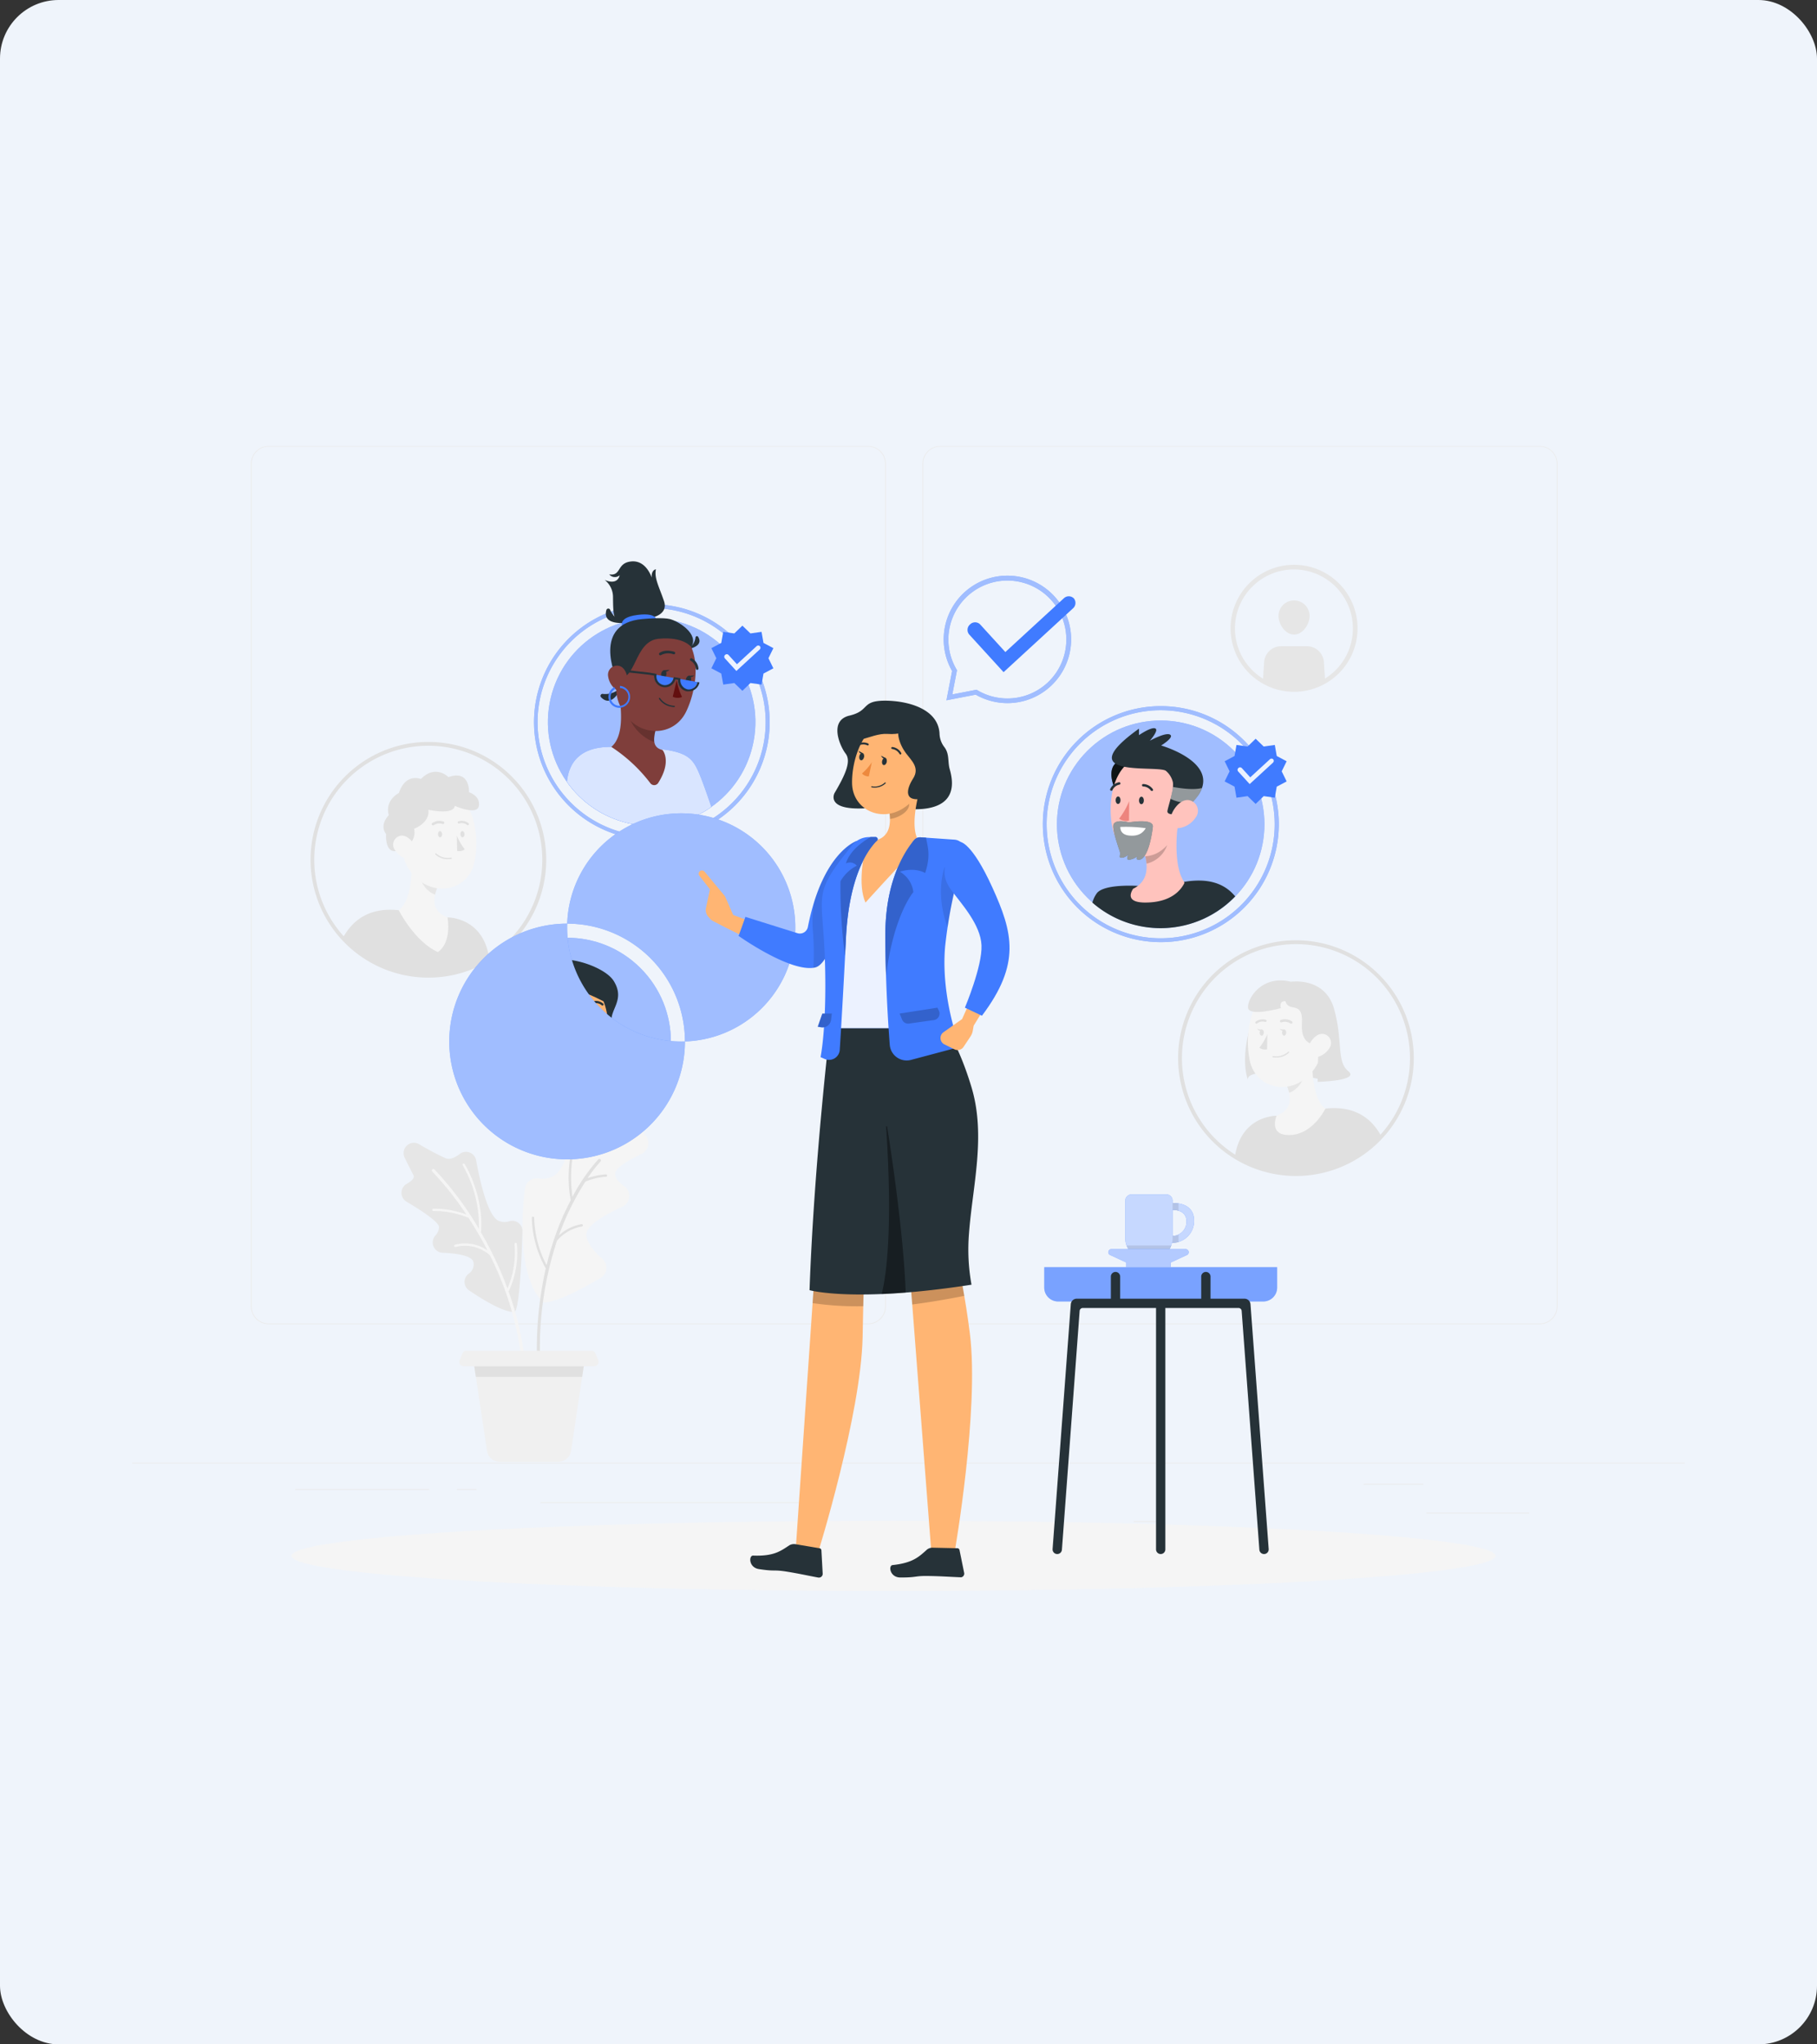 <svg xmlns="http://www.w3.org/2000/svg" width="496" height="558" viewBox="0 0 496 558">
  <rect x="0" y="0" width="496" height="558" fill="#333333" stroke="none"/>
  <g id="Group_10823" data-name="Group 10823" transform="translate(-352 -3247)">
    <rect id="Rectangle_26679" data-name="Rectangle 26679" width="496" height="558" rx="16" transform="translate(352 3247)" fill="#eff4fb"/>
    <g id="Selecting_team-rafiki" data-name="Selecting team-rafiki" transform="translate(388.098 3313.739)">
      <g id="freepik--background-complete--inject-2" transform="translate(0 55)">
        <rect id="Rectangle_26912" data-name="Rectangle 26912" width="28.073" height="0.212" transform="translate(353.267 291.146)" fill="#ebebeb"/>
        <rect id="Rectangle_26913" data-name="Rectangle 26913" width="7.366" height="0.212" transform="translate(273.38 293.451)" fill="#ebebeb"/>
        <rect id="Rectangle_26914" data-name="Rectangle 26914" width="16.266" height="0.212" transform="translate(336.154 283.28)" fill="#ebebeb"/>
        <rect id="Rectangle_26915" data-name="Rectangle 26915" width="36.608" height="0.212" transform="translate(44.466 284.704)" fill="#ebebeb"/>
        <rect id="Rectangle_26916" data-name="Rectangle 26916" width="5.365" height="0.212" transform="translate(88.626 284.704)" fill="#ebebeb"/>
        <rect id="Rectangle_26917" data-name="Rectangle 26917" width="79.404" height="0.212" transform="translate(111.435 288.281)" fill="#ebebeb"/>
        <path id="Path_50374" data-name="Path 50374" d="M206.707,294.7H43.05a4.84,4.84,0,0,1-4.84-4.84V59.8A4.84,4.84,0,0,1,43.05,55H206.707a4.84,4.84,0,0,1,4.84,4.84V289.865A4.84,4.84,0,0,1,206.707,294.7ZM43.05,55.17A4.636,4.636,0,0,0,38.422,59.8V289.865a4.636,4.636,0,0,0,4.628,4.628H206.707a4.637,4.637,0,0,0,4.628-4.628V59.8a4.636,4.636,0,0,0-4.628-4.628Z" transform="translate(-5.823 -55)" fill="#ebebeb"/>
        <path id="Path_50375" data-name="Path 50375" d="M423.014,294.7H259.34a4.848,4.848,0,0,1-4.84-4.84V59.8a4.848,4.848,0,0,1,4.84-4.8H423.014a4.84,4.84,0,0,1,4.823,4.8V289.865A4.84,4.84,0,0,1,423.014,294.7ZM259.34,55.17a4.636,4.636,0,0,0-4.628,4.628V289.865a4.636,4.636,0,0,0,4.628,4.628H423.014a4.636,4.636,0,0,0,4.628-4.628V59.8a4.636,4.636,0,0,0-4.628-4.628Z" transform="translate(-38.783 -55)" fill="#ebebeb"/>
        <rect id="Rectangle_26918" data-name="Rectangle 26918" width="423.806" height="0.212" transform="translate(0 277.508)" fill="#ebebeb"/>
        <path id="Path_50376" data-name="Path 50376" d="M130.751,319.606c.1.11-.475.907,1.848.559,3.653-.551,10.171-4.086,14.409-6.577a3.238,3.238,0,0,0,.466-5.23c-2.187-1.924-4.526-4.56-4.3-6.883.246-2.458,5.391-5.323,9.764-7.323a3.246,3.246,0,0,0,.559-5.577c-1.4-1.017-2.543-2.178-2.543-3.314-.068-1.7,3.729-3.857,7.23-5.526a3.263,3.263,0,0,0,1.051-5.086,2.026,2.026,0,0,1-.466-1.992c.364-1.06,1.178-3.746,2.06-6.679a3.238,3.238,0,0,0-5.162-3.441,94.089,94.089,0,0,1-8.476,6.527,1.848,1.848,0,0,1-2.026-.1,3.255,3.255,0,0,0-5.086,2.026c-1.085,5.933-2.916,12.909-5.662,14.6a6.348,6.348,0,0,1-4.348.848,3.255,3.255,0,0,0-3.738,2.823C125.454,296.771,124.513,312.655,130.751,319.606Z" transform="translate(-19.155 -86.513)" fill="#f5f5f5"/>
        <path id="Path_50377" data-name="Path 50377" d="M148.855,286.9a19.376,19.376,0,0,0-4.942,1.017,38.376,38.376,0,0,1,3.518-4.526.415.415,0,0,0,0-.593.424.424,0,0,0-.6,0,49.838,49.838,0,0,0-7.044,10.222,37.632,37.632,0,0,1,2.789-20.41.322.322,0,0,0-.144-.424.314.314,0,0,0-.424.144c-.051.1-4.9,10.214-2.7,21.589q-.848,1.7-1.755,3.585a79.716,79.716,0,0,0-4.831,14.172,29.166,29.166,0,0,1-3.39-12.943.305.305,0,0,0-.322-.305.331.331,0,0,0-.314.331,29.268,29.268,0,0,0,3.8,13.808,98.653,98.653,0,0,0-2.153,29.2.424.424,0,0,0,.449.4h.051a.432.432,0,0,0,.348-.449,93.271,93.271,0,0,1,4.382-36.744,11.638,11.638,0,0,1,6.781-3.857.339.339,0,0,0,.271-.364.314.314,0,0,0-.364-.263,11.96,11.96,0,0,0-6.171,3.06,71.038,71.038,0,0,1,7.23-14.689,17.31,17.31,0,0,1,5.62-1.314.331.331,0,0,0,.288-.348.314.314,0,0,0-.364-.3Z" transform="translate(-19.611 -88.091)" fill="#e0e0e0"/>
        <path id="Path_50378" data-name="Path 50378" d="M117.47,325.559c-3,.051-8.62-3.39-12.35-5.933a2.78,2.78,0,0,1-.11-4.484,3.085,3.085,0,0,0,1.331-3.263c-.475-1.7-4.509-2.322-8.408-2.492a2.814,2.814,0,0,1-2.068-4.586,3.7,3.7,0,0,0,1.11-2.45c-.195-1.475-4.975-4.586-8.883-6.9a2.814,2.814,0,0,1,.085-4.891c1.3-.729,2.221-1.585,1.772-2.416s-1.339-2.611-2.365-4.687a2.814,2.814,0,0,1,3.924-3.7,73.3,73.3,0,0,0,7.349,3.874c1.144.415,2.543-.263,3.789-1.229a2.806,2.806,0,0,1,4.441,1.763c1.119,6.111,3.272,15.359,6.221,16.554a4.145,4.145,0,0,0,2.873.059,2.78,2.78,0,0,1,3.551,2.8C119.5,311.514,118.86,325.533,117.47,325.559Z" transform="translate(-13.214 -89.194)" fill="#e6e6e6"/>
        <path id="Path_50379" data-name="Path 50379" d="M117.4,320.871a.347.347,0,0,0,.17-.144,25.03,25.03,0,0,0,2.127-12.714.322.322,0,0,0-.339-.3.331.331,0,0,0-.3.348,25.428,25.428,0,0,1-1.924,12.112A97.472,97.472,0,0,0,109.9,304.86c.848-10.171-4.391-18.563-4.441-18.647a.314.314,0,0,0-.441-.1.322.322,0,0,0-.093.441,33.057,33.057,0,0,1,4.408,17.325,89.059,89.059,0,0,0-12.163-16.249.424.424,0,0,0-.593.6,82.625,82.625,0,0,1,9.324,11.731,25.03,25.03,0,0,0-8.985-1.585.322.322,0,0,0-.314.331.314.314,0,0,0,.314.305h0a24.386,24.386,0,0,1,9.586,1.873,99.583,99.583,0,0,1,5.17,8.891,10.739,10.739,0,0,0-8.866-1.56.322.322,0,0,0-.229.39.314.314,0,0,0,.39.22,10.239,10.239,0,0,1,9.375,2.272,86.075,86.075,0,0,1,9.163,34.82.424.424,0,0,0,.424.407h0a.424.424,0,0,0,.407-.441A83.914,83.914,0,0,0,117.4,320.871Z" transform="translate(-14.701 -90.211)" fill="#f5f5f5"/>
        <path id="Path_50380" data-name="Path 50380" d="M125.875,348.84h-16.1l3.8,25.208a3.484,3.484,0,0,0,3.45,2.975h16.037a3.5,3.5,0,0,0,3.458-2.975L140.3,348.84Z" transform="translate(-16.728 -99.778)" fill="#f0f0f0"/>
        <path id="Path_50381" data-name="Path 50381" d="M139.547,353.849l.754-5.009H109.77l.754,5.009Z" transform="translate(-16.728 -99.778)" fill="#e0e0e0"/>
        <path id="Path_50382" data-name="Path 50382" d="M142.153,350.578h-35.6a1.2,1.2,0,0,1-1.119-1.644l.737-1.839a1.2,1.2,0,0,1,1.119-.754h34.125a1.187,1.187,0,0,1,1.11.754l.737,1.839a1.2,1.2,0,0,1-1.11,1.644Z" transform="translate(-16.054 -99.397)" fill="#f0f0f0"/>
        <path id="Path_50383" data-name="Path 50383" d="M96.444,206.432l-13.324-1.975c-7.832-.848-12.485,2.543-15.189,7.408a31.972,31.972,0,0,0,39.9,5.993C106.3,206.245,96.444,206.432,96.444,206.432Z" transform="translate(-10.352 -77.756)" fill="#e0e0e0"/>
        <path id="Path_50384" data-name="Path 50384" d="M89.363,187c.2,4.416-.119,12.392-3.543,14.808,0,0,4.314,8.569,10.688,11.426,3.916-2.661,2.636-9.451,2.636-9.451-4.611-1.848-3.958-5.382-2.636-8.612Z" transform="translate(-13.078 -75.115)" fill="#f5f5f5"/>
        <path id="Path_50385" data-name="Path 50385" d="M93.377,191l4.238,4.848a13.181,13.181,0,0,0-.78,2.306c-1.788-.534-4-2.907-3.916-4.848A6.535,6.535,0,0,1,93.377,191Z" transform="translate(-14.16 -75.725)" fill="#e6e6e6"/>
        <path id="Path_50386" data-name="Path 50386" d="M86.183,175.54c.568,7.222.653,10.3,4.374,13.943,5.594,5.484,14.35,3.212,15.952-4.043,1.441-6.527.263-17.215-6.874-20.012A9.892,9.892,0,0,0,86.183,175.54Z" transform="translate(-13.127 -71.725)" fill="#f5f5f5"/>
        <path id="Path_50387" data-name="Path 50387" d="M104.54,180.48a15.715,15.715,0,0,0,2.17,3.721,2.543,2.543,0,0,1-2.094.441Z" transform="translate(-15.931 -74.122)" fill="#e0e0e0"/>
        <path id="Path_50388" data-name="Path 50388" d="M100.975,187.76a5.441,5.441,0,0,0,.983-.093.17.17,0,0,0,.144-.195h0a.17.17,0,0,0-.195-.136,4.7,4.7,0,0,1-4.06-1.136.17.17,0,0,0-.246,0,.178.178,0,0,0,0,.246,4.882,4.882,0,0,0,3.374,1.314Z" transform="translate(-14.866 -74.985)" fill="#e0e0e0"/>
        <path id="Path_50389" data-name="Path 50389" d="M96.685,176.914a.339.339,0,0,0,.271,0,2.755,2.755,0,0,1,2.483-.348.348.348,0,0,0,.271-.636,3.39,3.39,0,0,0-3.119.373.348.348,0,0,0-.1.475A.314.314,0,0,0,96.685,176.914Z" transform="translate(-14.696 -73.395)" fill="#e0e0e0"/>
        <path id="Path_50390" data-name="Path 50390" d="M107.624,176.887a.288.288,0,0,0,.195-.127.3.3,0,0,0-.059-.424h0a3.051,3.051,0,0,0-2.755-.5.322.322,0,0,0-.178.4.305.305,0,0,0,.39.178,2.4,2.4,0,0,1,2.178.424.28.28,0,0,0,.229.051Z" transform="translate(-15.972 -73.394)" fill="#e0e0e0"/>
        <path id="Path_50391" data-name="Path 50391" d="M89.554,214.624a32.167,32.167,0,1,1,32.209-32.167,32.167,32.167,0,0,1-32.209,32.167Zm0-63.291a31.124,31.124,0,1,0,31.133,31.127,31.124,31.124,0,0,0-31.133-31.127Z" transform="translate(-8.752 -69.521)" fill="#e0e0e0"/>
        <path id="Path_50392" data-name="Path 50392" d="M98.47,179.848c0,.483.263.848.576.848s.559-.4.551-.848-.263-.848-.576-.848S98.461,179.381,98.47,179.848Z" transform="translate(-15.006 -73.896)" fill="#e0e0e0"/>
        <path id="Path_50393" data-name="Path 50393" d="M105.69,179.848c0,.483.263.848.576.848s.559-.4.551-.848-.271-.848-.585-.848S105.681,179.381,105.69,179.848Z" transform="translate(-16.106 -73.896)" fill="#e0e0e0"/>
        <path id="Path_50394" data-name="Path 50394" d="M86.726,180.531a4.45,4.45,0,0,0,2.543-5.086s4.4-1.585,3.891-5.187c0,0,6.781,1.585,7.23-1.06,0,0,6.145,2.755,6.569,0s-2.7-3.713-2.7-3.713.339-6.247-5.611-4.128c0,0-3.467-3.6-7.535.526,0,0-4.1-1.8-5.993,3.814,0,0-3.907,1.907-2.746,6.043,0,0-2.712,2.6-.737,5.17C81.615,176.937,81.039,184.21,86.726,180.531Z" transform="translate(-12.331 -70.986)" fill="#e0e0e0"/>
        <path id="Path_50395" data-name="Path 50395" d="M84.531,184.426a5.586,5.586,0,0,0,3.509,2.424c1.924.39,2.746-1.356,2.094-3.094-.585-1.56-2.289-3.645-4.153-3.255a2.492,2.492,0,0,0-1.449,3.924Z" transform="translate(-12.806 -74.118)" fill="#f5f5f5"/>
        <path id="Path_50396" data-name="Path 50396" d="M379.69,254.833s-20.987-4.145-20.529,0c0,0-1.805-4.238.093-12.451S361.8,232.5,361.8,232.5l11.629-1.119,8.917,5.247.526,8.688-.788,5.348Z" transform="translate(-54.614 -81.878)" fill="#e0e0e0"/>
        <path id="Path_50397" data-name="Path 50397" d="M366.487,270.3l13.333-1.966c7.823-.848,12.477,2.5,15.181,7.408a32.006,32.006,0,0,1-39.931,5.993C356.638,270.125,366.487,270.3,366.487,270.3Z" transform="translate(-54.109 -87.49)" fill="#e0e0e0"/>
        <path id="Path_50398" data-name="Path 50398" d="M378.239,250.89c-.2,4.416.119,12.384,3.551,14.808,0,0-3.738,7.8-10.7,7.188-4.713-.415-2.636-5.221-2.636-5.221,4.611-1.839,3.958-5.374,2.636-8.6Z" transform="translate(-56.079 -84.851)" fill="#f5f5f5"/>
        <path id="Path_50399" data-name="Path 50399" d="M375.888,254.83l-4.238,4.848a13.693,13.693,0,0,1,.788,2.306c1.78-.534,3.992-2.916,3.907-4.848a6.458,6.458,0,0,0-.458-2.305Z" transform="translate(-56.635 -85.452)" fill="#e6e6e6"/>
        <path id="Path_50400" data-name="Path 50400" d="M380.169,239.42c-.568,7.222-.653,10.3-4.374,13.943-5.594,5.484-14.35,3.212-15.952-4.043-1.432-6.527-.263-17.215,6.874-20.012a9.892,9.892,0,0,1,13.452,10.112Z" transform="translate(-54.755 -81.459)" fill="#f5f5f5"/>
        <path id="Path_50401" data-name="Path 50401" d="M365.18,244.36a15.713,15.713,0,0,1-2.17,3.721,2.543,2.543,0,0,0,2.094.441Z" transform="translate(-55.319 -83.856)" fill="#e0e0e0"/>
        <path id="Path_50402" data-name="Path 50402" d="M368.317,251.631a4.765,4.765,0,0,1-.983-.085.17.17,0,0,1-.144-.195h0a.17.17,0,0,1,.195-.136,4.73,4.73,0,0,0,4.069-1.136.171.171,0,0,1,.254.229,4.806,4.806,0,0,1-3.39,1.322Z" transform="translate(-55.955 -84.719)" fill="#e0e0e0"/>
        <path id="Path_50403" data-name="Path 50403" d="M372.807,240.784a.339.339,0,0,1-.271,0,2.746,2.746,0,0,0-2.475-.348.347.347,0,0,1-.432-.254.339.339,0,0,1,.161-.381,3.39,3.39,0,0,1,3.111.373.339.339,0,0,1,.1.475.314.314,0,0,1-.195.136Z" transform="translate(-56.325 -83.128)" fill="#e0e0e0"/>
        <path id="Path_50404" data-name="Path 50404" d="M361.954,240.789a.254.254,0,0,1-.195-.119.3.3,0,0,1,.059-.424h0a3.06,3.06,0,0,1,2.755-.5.307.307,0,0,1-.212.576,2.4,2.4,0,0,0-2.178.415A.254.254,0,0,1,361.954,240.789Z" transform="translate(-55.118 -83.133)" fill="#e0e0e0"/>
        <path id="Path_50405" data-name="Path 50405" d="M336.83,246.337A32.167,32.167,0,1,1,369,278.5,32.167,32.167,0,0,1,336.83,246.337Zm1.043,0A31.124,31.124,0,1,0,369,215.213,31.124,31.124,0,0,0,337.873,246.337Z" transform="translate(-51.329 -79.256)" fill="#e0e0e0"/>
        <path id="Path_50406" data-name="Path 50406" d="M371.437,243.728c0,.483-.263.848-.576.848s-.559-.39-.551-.848.263-.848.576-.848S371.446,243.253,371.437,243.728Z" transform="translate(-56.431 -83.631)" fill="#e0e0e0"/>
        <path id="Path_50407" data-name="Path 50407" d="M364.219,243.728c0,.483-.263.848-.576.848s-.551-.39-.542-.848.263-.848.576-.848S364.236,243.253,364.219,243.728Z" transform="translate(-55.332 -83.631)" fill="#e0e0e0"/>
        <path id="Path_50408" data-name="Path 50408" d="M370.791,242.825a1.492,1.492,0,0,1-1.161-.195s.076.661,1.153.534Z" transform="translate(-56.328 -83.593)" fill="#e0e0e0"/>
        <path id="Path_50409" data-name="Path 50409" d="M363.571,242.825a1.492,1.492,0,0,1-1.161-.195s.076.661,1.153.534Z" transform="translate(-55.227 -83.593)" fill="#e0e0e0"/>
        <path id="Path_50410" data-name="Path 50410" d="M378.547,244.609s-4.925.848-4.5-5.713-3.6-2.873-4.5-6.154c0,0-1.78-.212-1.237,1.907,0,0-8.722,2.433-8.959-.11s3.84-9.052,11.68-7.094c0,0,9.324-1.432,11.807,7.417s.585,14.359,3.874,17-8.374,2.916-8.374,2.916Z" transform="translate(-54.759 -81.224)" fill="#e0e0e0"/>
        <path id="Path_50411" data-name="Path 50411" d="M384.444,248.283a5.56,5.56,0,0,1-3.509,2.407c-1.924.381-2.738-1.356-2.094-3.094.585-1.56,2.289-3.645,4.153-3.255A2.5,2.5,0,0,1,384.444,248.283Z" transform="translate(-57.698 -83.846)" fill="#f5f5f5"/>
        <path id="Path_50412" data-name="Path 50412" d="M371.054,127.917a17.334,17.334,0,1,1,17.334-17.334A17.334,17.334,0,0,1,371.054,127.917Zm0-33.4a16.1,16.1,0,1,0,16.062,16.1,16.1,16.1,0,0,0-16.062-16.1Z" transform="translate(-53.903 -60.829)" fill="#e6e6e6"/>
        <path id="Path_50413" data-name="Path 50413" d="M372.642,131.277a16.647,16.647,0,0,0,8.476-2.331c-.119-1.873-.263-4.077-.331-5.162a4.645,4.645,0,0,0-4.636-4.314h-7.044a4.636,4.636,0,0,0-4.628,4.314c-.076,1.085-.22,3.289-.339,5.162A16.673,16.673,0,0,0,372.642,131.277Z" transform="translate(-55.491 -64.825)" fill="#e6e6e6"/>
        <path id="Path_50414" data-name="Path 50414" d="M377.646,108.958c0,2.348-1.9,5.086-4.238,5.086s-4.238-2.738-4.238-5.086a4.238,4.238,0,0,1,8.476,0Z" transform="translate(-56.257 -62.577)" fill="#e6e6e6"/>
      </g>
      <g id="freepik--Shadow--inject-2" transform="translate(43.474 348.333)">
        <ellipse id="freepik--path--inject-2" cx="164.343" cy="9.595" rx="164.343" ry="9.595" fill="#f5f5f5"/>
      </g>
      <g id="freepik--Table--inject-2" transform="translate(248.96 259.274)">
        <path id="Path_50415" data-name="Path 50415" d="M293.72,319.428h63.571V325a3.789,3.789,0,0,1-3.789,3.789H297.509A3.789,3.789,0,0,1,293.72,325v-5.569Z" transform="translate(-293.72 -299.569)" fill="#407bff"/>
        <path id="Path_50416" data-name="Path 50416" d="M293.72,319.428h63.571V325a3.789,3.789,0,0,1-3.789,3.789H297.509A3.789,3.789,0,0,1,293.72,325v-5.569Z" transform="translate(-293.72 -299.569)" fill="#fff" opacity="0.3"/>
        <path id="Path_50417" data-name="Path 50417" d="M348.826,329.58H303a1.627,1.627,0,0,0-1.627,1.509l-4.967,66.817a1.271,1.271,0,0,0,1.178,1.365h0a1.28,1.28,0,0,0,1.365-1.178l4.84-65.173a.848.848,0,0,1,.848-.8h42.533a.848.848,0,0,1,.848.8l4.831,65.173a1.28,1.28,0,0,0,1.365,1.178h0a1.271,1.271,0,0,0,1.178-1.365l-4.967-66.817A1.627,1.627,0,0,0,348.826,329.58Z" transform="translate(-294.129 -301.117)" fill="#263238"/>
        <path id="Path_50418" data-name="Path 50418" d="M330.991,399.533h0a1.271,1.271,0,0,1-1.271-1.271V331.3h2.543v66.961A1.271,1.271,0,0,1,330.991,399.533Z" transform="translate(-299.206 -301.379)" fill="#263238"/>
        <path id="Path_50419" data-name="Path 50419" d="M316.441,329.724h0a1.271,1.271,0,0,0,1.271-1.271v-6.221a1.271,1.271,0,0,0-1.271-1.271h0a1.271,1.271,0,0,0-1.271,1.271v6.221A1.271,1.271,0,0,0,316.441,329.724Z" transform="translate(-296.989 -299.804)" fill="#263238"/>
        <path id="Path_50420" data-name="Path 50420" d="M345.541,329.724h0a1.271,1.271,0,0,0,1.271-1.271v-6.221a1.271,1.271,0,0,0-1.271-1.271h0a1.271,1.271,0,0,0-1.271,1.271v6.221a1.271,1.271,0,0,0,1.271,1.271Z" transform="translate(-301.423 -299.804)" fill="#263238"/>
        <path id="Path_50421" data-name="Path 50421" d="M332.909,298.356h-.178V297.7a1.7,1.7,0,0,0-1.653-1.7h-9.553a1.7,1.7,0,0,0-1.7,1.7V307.96a5.832,5.832,0,0,0,5.832,5.832h1.2a5.823,5.823,0,0,0,5.7-4.594h.314a5.92,5.92,0,0,0,5.721-6.128C338.6,300.068,336.452,298.356,332.909,298.356Zm-.127,8.976h-.051v-7.095h.051c2.314,0,3.738,1.136,3.738,3.085a3.865,3.865,0,0,1-3.738,4.009Z" transform="translate(-297.699 -296)" fill="#407bff"/>
        <path id="Path_50422" data-name="Path 50422" d="M332.909,298.356h-.178V297.7a1.7,1.7,0,0,0-1.653-1.7h-9.553a1.7,1.7,0,0,0-1.7,1.7V307.96a5.832,5.832,0,0,0,5.832,5.832h1.2a5.823,5.823,0,0,0,5.7-4.594h.314a5.92,5.92,0,0,0,5.721-6.128C338.6,300.068,336.452,298.356,332.909,298.356Zm-.127,8.976h-.051v-7.095h.051c2.314,0,3.738,1.136,3.738,3.085a3.865,3.865,0,0,1-3.738,4.009Z" transform="translate(-297.699 -296)" fill="#fff" opacity="0.7"/>
        <path id="Path_50423" data-name="Path 50423" d="M335.076,309.314h-.051v.644a5.931,5.931,0,0,1-.136,1.238h.314a5.637,5.637,0,0,0,1.441-.195v-2a3.475,3.475,0,0,1-1.568.314Z" transform="translate(-299.994 -297.981)" opacity="0.1"/>
        <path id="Path_50424" data-name="Path 50424" d="M320.29,312.45a5.815,5.815,0,0,0,5.476,3.857h1.2a5.84,5.84,0,0,0,5.484-3.857Z" transform="translate(-297.769 -298.507)" opacity="0.1"/>
        <path id="Path_50425" data-name="Path 50425" d="M335.228,298.78h-.178v1.882h.051a5.239,5.239,0,0,1,1.568.212v-1.992A9.656,9.656,0,0,0,335.228,298.78Z" transform="translate(-300.018 -296.424)" opacity="0.1"/>
        <path id="Path_50426" data-name="Path 50426" d="M335.54,313.62H315.1a.848.848,0,0,0-.348,1.568l4.492,2.077v1.28H331.4v-1.28l4.492-2.077a.848.848,0,0,0-.347-1.568Z" transform="translate(-296.863 -298.685)" fill="#407bff"/>
        <path id="Path_50427" data-name="Path 50427" d="M335.54,313.62H315.1a.848.848,0,0,0-.348,1.568l4.492,2.077v1.28H331.4v-1.28l4.492-2.077a.848.848,0,0,0-.347-1.568Z" transform="translate(-296.863 -298.685)" fill="#fff" opacity="0.6"/>
      </g>
      <g id="freepik--speech-bubble--inject-2" transform="translate(221.508 90.384)">
        <path id="Path_50428" data-name="Path 50428" d="M278.732,131.535a17.427,17.427,0,0,1-8.663-2.314l-7.984,1.543,1.543-7.993a17.393,17.393,0,1,1,27.395,3.67h0a17.368,17.368,0,0,1-12.29,5.094Zm-8.425-3.653.2.127a16.1,16.1,0,0,0,19.614-2.467h0a16.1,16.1,0,1,0-25.284-3.2l.127.2-1.28,6.628Z" transform="translate(-261.332 -96.745)" fill="#407bff"/>
        <g id="Group_10595" data-name="Group 10595" opacity="0.5">
          <path id="Path_50429" data-name="Path 50429" d="M278.732,131.535a17.427,17.427,0,0,1-8.663-2.314l-7.984,1.543,1.543-7.993a17.393,17.393,0,1,1,27.395,3.67h0a17.368,17.368,0,0,1-12.29,5.094Zm-8.425-3.653.2.127a16.1,16.1,0,0,0,19.614-2.467h0a16.1,16.1,0,1,0-25.284-3.2l.127.2-1.28,6.628Z" transform="translate(-261.332 -96.745)" fill="#fff"/>
        </g>
        <path id="Path_50430" data-name="Path 50430" d="M278.851,124.1l-9.392-10.29a1.958,1.958,0,0,1,.246-2.746h0a1.933,1.933,0,0,1,2.746,0l6.883,7.544,15.944-14.655a1.95,1.95,0,0,1,2.746,0h0a1.958,1.958,0,0,1-.246,2.746Z" transform="translate(-262.502 -97.757)" fill="#407bff"/>
      </g>
      <g id="freepik--character-4--inject-2" transform="translate(240.694 118.192)">
        <circle id="Ellipse_4161" data-name="Ellipse 4161" cx="28.319" cy="28.319" r="28.319" transform="translate(0 40.049) rotate(-45)" fill="#407bff"/>
        <circle id="Ellipse_4162" data-name="Ellipse 4162" cx="28.319" cy="28.319" r="28.319" transform="translate(0 40.049) rotate(-45)" fill="#fff" opacity="0.5"/>
        <path id="Path_50431" data-name="Path 50431" d="M293.26,171.012a32.209,32.209,0,1,1,32.167,32.167A32.209,32.209,0,0,1,293.26,171.012Zm1.043,0a31.124,31.124,0,1,0,31.127-31.133A31.124,31.124,0,0,0,294.3,171.012Z" transform="translate(-285.383 -130.956)" fill="#407bff"/>
        <g id="Group_10596" data-name="Group 10596" transform="translate(7.877 7.804)" opacity="0.5">
          <path id="Path_50432" data-name="Path 50432" d="M293.26,171.012a32.209,32.209,0,1,1,32.167,32.167A32.209,32.209,0,0,1,293.26,171.012Zm1.043,0a31.124,31.124,0,1,0,31.127-31.133A31.124,31.124,0,0,0,294.3,171.012Z" transform="translate(-293.26 -138.76)" fill="#fff"/>
        </g>
        <path id="Path_50433" data-name="Path 50433" d="M310.483,198.321c2.356-2.772,12.579-1.848,12.579-1.848l9.993-.958c8.2-1.7,12.494.568,15.113,3.687l.042.051a28.293,28.293,0,0,1-38.99,1.7A7.789,7.789,0,0,1,310.483,198.321Z" transform="translate(-287.815 -139.517)" fill="#263238"/>
        <path id="Path_50434" data-name="Path 50434" d="M318.823,155.83s-5.933.542-2.322,8.663l4.085-2.356.661-4.925Z" transform="translate(-288.747 -133.557)" fill="#263238"/>
        <path id="Path_50435" data-name="Path 50435" d="M318.823,155.83s-5.933.542-2.322,8.663l4.085-2.356.661-4.925Z" transform="translate(-288.747 -133.557)" opacity="0.6"/>
        <path id="Path_50436" data-name="Path 50436" d="M336.231,192.657c-.966,1.949-3.636,5.348-10.705,5.348-4.28,0-4.586-1.763-3.314-3.755,4.153-2.017,4.179-6.1,3.068-9.637l9.247-8.883c-.61,4.552-1.034,12.417,1.458,16.393A2.542,2.542,0,0,1,336.231,192.657Z" transform="translate(-289.695 -136.59)" fill="#ffc3bd"/>
        <path id="Path_50437" data-name="Path 50437" d="M331.442,180,326,185.255a17.321,17.321,0,0,1,.576,2.789,7.888,7.888,0,0,0,5.552-4.874C332.552,181.7,332.01,180.161,331.442,180Z" transform="translate(-290.372 -137.241)" opacity="0.2"/>
        <path id="Path_50438" data-name="Path 50438" d="M335.018,165.057c-.483,6.925-1.348,11.019-4.882,14.511-5.306,5.3-12.909,2.026-14.486-4.882-1.424-6.272-.373-16.511,6.425-19.2a9.459,9.459,0,0,1,12.3,5.264A9.323,9.323,0,0,1,335.018,165.057Z" transform="translate(-288.711 -133.402)" fill="#ffc3bd"/>
        <path id="Path_50439" data-name="Path 50439" d="M325.561,168.956c0,.568-.305,1.017-.678,1.017s-.661-.466-.653-1.034.305-1.009.678-1.009S325.569,168.4,325.561,168.956Z" transform="translate(-290.103 -135.401)" fill="#263238"/>
        <path id="Path_50440" data-name="Path 50440" d="M318.041,168.884c0,.559-.305,1.009-.678,1.009s-.661-.466-.653-1.026.305-1.017.678-1.017S318.049,168.316,318.041,168.884Z" transform="translate(-288.957 -135.389)" fill="#263238"/>
        <path id="Path_50441" data-name="Path 50441" d="M320.576,169.35a20.52,20.52,0,0,1-2.746,4.789,3.306,3.306,0,0,0,2.7.534Z" transform="translate(-289.127 -135.618)" fill="#ed847e"/>
        <path id="Path_50442" data-name="Path 50442" d="M327.921,165.715a.552.552,0,0,0,.17,0,.356.356,0,0,0,.068-.466,3.323,3.323,0,0,0-2.687-1.4.339.339,0,0,0,.042.67h0a2.653,2.653,0,0,1,2.111,1.119A.33.33,0,0,0,327.921,165.715Z" transform="translate(-290.251 -134.78)" fill="#263238"/>
        <path id="Path_50443" data-name="Path 50443" d="M315.319,165.584a.3.3,0,0,0,.254-.178,2.636,2.636,0,0,1,1.865-1.475.333.333,0,1,0-.076-.661,3.306,3.306,0,0,0-2.4,1.848.314.314,0,0,0,.136.432h0A.305.305,0,0,0,315.319,165.584Z" transform="translate(-288.684 -134.691)" fill="#263238"/>
        <path id="Path_50444" data-name="Path 50444" d="M333.63,169.306s-3.162.492-2.967-.848,1.839-5.891,1.483-7.857a5.742,5.742,0,0,0-1.975-3.153c-3.034-1.526-26.276,2.153-7.272-11.46v1.771s3.8-2.619,4.611-1.7c.6.678-1.644,3.229-1.644,3.229s4.975-2.738,5.721-1.458c.483.848-2.645,2.763-2.645,2.763S351.32,156.922,333.63,169.306Z" transform="translate(-288.772 -132.039)" fill="#263238"/>
        <path id="Path_50445" data-name="Path 50445" d="M320.228,176.144s6.781-1.221,6.518,1.2-1.39,9-3.84,9c-1.026,0-.415-.949-.415-.949a4.238,4.238,0,0,1-2.263.949c-1,0-.1-1.441-.1-1.441s-1.221,1.136-2.238.848c-.424-.11.11-.8-.2-1.755-.746-2.272-2.026-6.069-1.7-7.239C316.533,175.127,320.228,176.144,320.228,176.144Z" transform="translate(-288.839 -136.605)" fill="#263238"/>
        <path id="Path_50446" data-name="Path 50446" d="M320.228,176.144s6.781-1.221,6.518,1.2-1.39,9-3.84,9c-1.026,0-.415-.949-.415-.949a4.238,4.238,0,0,1-2.263.949c-1,0-.1-1.441-.1-1.441s-1.221,1.136-2.238.848c-.424-.11.11-.8-.2-1.755-.746-2.272-2.026-6.069-1.7-7.239C316.533,175.127,320.228,176.144,320.228,176.144Z" transform="translate(-288.839 -136.605)" fill="#fff" opacity="0.5"/>
        <path id="Path_50447" data-name="Path 50447" d="M318.229,177.655a40.517,40.517,0,0,1,6.933.339c-.763,1.3-2.017,2.289-4.6,2S318.229,177.655,318.229,177.655Z" transform="translate(-289.187 -136.879)" fill="#fff"/>
        <path id="Path_50448" data-name="Path 50448" d="M342.965,165.077a11.121,11.121,0,0,1-2.661,3.967,10.756,10.756,0,0,1-5.933-1.017,21.938,21.938,0,0,0,.644-3.246C339.456,165.594,341.8,165.382,342.965,165.077Z" transform="translate(-291.648 -134.921)" fill="#fff" opacity="0.5"/>
        <path id="Path_50449" data-name="Path 50449" d="M341.284,173.714a6.645,6.645,0,0,1-4.136,2.873c-2.263.466-3.246-1.594-2.483-3.653.678-1.839,2.678-4.323,4.882-3.874A2.953,2.953,0,0,1,341.284,173.714Z" transform="translate(-291.654 -135.565)" fill="#ffc3bd"/>
        <path id="Path_50450" data-name="Path 50450" d="M360.279,149.26l2.2,2.128,3.026-.432.534,3.018,2.7,1.432-1.348,2.746,1.348,2.755-2.7,1.432-.534,3.018-3.026-.432-2.2,2.128-2.2-2.128-3.034.432-.526-3.018-2.7-1.432,1.348-2.755-1.348-2.746,2.7-1.432.526-3.018,3.034.432Z" transform="translate(-294.307 -132.556)" fill="#407bff"/>
        <g id="Group_10597" data-name="Group 10597" transform="translate(61.034 22.132)" opacity="0.9">
          <path id="Path_50451" data-name="Path 50451" d="M359.276,162.611l-3.153-3.458a.661.661,0,0,1,.085-.924h0a.644.644,0,0,1,.915,0l2.314,2.543,5.348-4.916a.653.653,0,0,1,.924,0h0a.661.661,0,0,1-.085.924Z" transform="translate(-355.973 -155.664)" fill="#fff"/>
        </g>
      </g>
      <g id="freepik--character-3--inject-2" transform="translate(107.722 86.485)">
        <circle id="Ellipse_4163" data-name="Ellipse 4163" cx="28.319" cy="28.319" r="28.319" transform="translate(0 64.914) rotate(-76.72)" fill="#407bff"/>
        <circle id="Ellipse_4164" data-name="Ellipse 4164" cx="28.319" cy="28.319" r="28.319" transform="translate(0 64.914) rotate(-76.72)" fill="#fff" opacity="0.5"/>
        <path id="Path_50452" data-name="Path 50452" d="M161.514,170.284a32.167,32.167,0,1,1,32.209-32.167A32.167,32.167,0,0,1,161.514,170.284Zm0-63.291a31.133,31.133,0,1,0,31.116,31.124A31.133,31.133,0,0,0,161.514,106.993Z" transform="translate(-127.44 -94.249)" fill="#407bff"/>
        <g id="Group_10598" data-name="Group 10598" transform="translate(1.95 11.701)" opacity="0.5">
          <path id="Path_50453" data-name="Path 50453" d="M161.514,170.284a32.167,32.167,0,1,1,32.209-32.167A32.167,32.167,0,0,1,161.514,170.284Zm0-63.291a31.133,31.133,0,1,0,31.116,31.124A31.133,31.133,0,0,0,161.514,106.993Z" transform="translate(-129.39 -105.95)" fill="#fff"/>
        </g>
        <path id="Path_50454" data-name="Path 50454" d="M163.13,173.436a28.175,28.175,0,0,0,16.291-5.162c-1.221-3.6-2.746-7.942-3.7-9.993-2.187-4.73-4.7-6.238-23.606-6.391-8.832-.076-11.638,4.569-12.121,9.544a28.268,28.268,0,0,0,23.14,12Z" transform="translate(-129.055 -101.25)" fill="#407bff"/>
        <path id="Path_50455" data-name="Path 50455" d="M163.13,173.436a28.175,28.175,0,0,0,16.291-5.162c-1.221-3.6-2.746-7.942-3.7-9.993-2.187-4.73-4.7-6.238-23.606-6.391-8.832-.076-11.638,4.569-12.121,9.544a28.268,28.268,0,0,0,23.14,12Z" transform="translate(-129.055 -101.25)" fill="#fff" opacity="0.8"/>
        <path id="Path_50456" data-name="Path 50456" d="M178.58,119.839s4.848-.653,3.1-3.441a.381.381,0,0,0-.7.161A4.128,4.128,0,0,1,178.58,119.839Z" transform="translate(-134.936 -95.814)" fill="#263238"/>
        <path id="Path_50457" data-name="Path 50457" d="M158.191,111.206s-6.781.949-5.509-3.484a.542.542,0,0,1,1.017-.042,5.815,5.815,0,0,0,4.492,3.526Z" transform="translate(-130.965 -94.462)" fill="#263238"/>
        <path id="Path_50458" data-name="Path 50458" d="M156.7,132.25s-2.543,6.4-5.738,3.094a.542.542,0,0,1,.458-.915A5.806,5.806,0,0,0,156.7,132.25Z" transform="translate(-130.704 -98.257)" fill="#263238"/>
        <path id="Path_50459" data-name="Path 50459" d="M164.354,107.652s5.331-.678,3.992-4.645-2.7-6.238-2.212-8.7c0,0-1.288.127-1.153,2.272,0,0-1.441-4.789-5.535-4.416S156.8,96.2,153.394,95.7a1.982,1.982,0,0,0,2.84.246s-.381,2.839-4.094,1.263a5.933,5.933,0,0,1,2.28,4.475c.059,4.916,0,7.951,3.39,6.781Z" transform="translate(-130.907 -92.146)" fill="#263238"/>
        <path id="Path_50460" data-name="Path 50460" d="M157.95,112.849s-1.856-2.738,4-3.484,5.17,1.805,5.17,1.805Z" transform="translate(-131.749 -94.749)" fill="#407bff"/>
        <path id="Path_50461" data-name="Path 50461" d="M156.494,135.43c.619,4.535,1.11,11.138-2.2,13.952a42.508,42.508,0,0,1,10.671,9.934,1.3,1.3,0,0,0,1.822.229,1.077,1.077,0,0,0,.3-.322c3.84-6.052,1.161-9.019,1.161-9.019-2.924-.653-2.543-3.255-1.509-6.688Z" transform="translate(-131.234 -98.742)" fill="#7f3e3b"/>
        <path id="Path_50462" data-name="Path 50462" d="M160.188,139.56l5.679,3.2,1.755,1.415a11.019,11.019,0,0,0-.754,4.467C163.154,147.561,158.9,142.611,160.188,139.56Z" transform="translate(-132.097 -99.371)" opacity="0.2"/>
        <path id="Path_50463" data-name="Path 50463" d="M156.886,121.32c-1.2,7.434-1.856,10.587,1,15.121,4.3,6.908,13.689,6.781,17.071-.178,3.026-6.23,4.535-17.334-2.026-21.868a10.256,10.256,0,0,0-16.045,6.925Z" transform="translate(-131.474 -95.252)" fill="#7f3e3b"/>
        <path id="Path_50464" data-name="Path 50464" d="M170.343,128.122c-.127.593.076,1.144.466,1.238s.848-.322.949-.924-.068-1.144-.466-1.238S170.479,127.52,170.343,128.122Z" transform="translate(-133.675 -97.485)" fill="#263238"/>
        <path id="Path_50465" data-name="Path 50465" d="M178.3,129.9c-.136.6.076,1.161.466,1.246s.848-.331.949-.924-.076-1.153-.458-1.246S178.438,129.308,178.3,129.9Z" transform="translate(-134.887 -97.756)" fill="#263238"/>
        <path id="Path_50466" data-name="Path 50466" d="M179.22,128.983l1.509-.093S179.754,129.831,179.22,128.983Z" transform="translate(-135.033 -97.745)" fill="#263238"/>
        <path id="Path_50467" data-name="Path 50467" d="M172.925,138.506a6.349,6.349,0,0,0,.9.11.186.186,0,0,0,.144-.212.2.2,0,0,0-.144-.144,4.9,4.9,0,0,1-3.882-2.077.17.17,0,0,0-.237-.068.186.186,0,0,0-.068.246A5.018,5.018,0,0,0,172.925,138.506Z" transform="translate(-133.57 -98.842)" fill="#263238"/>
        <path id="Path_50468" data-name="Path 50468" d="M169.794,122.1a.356.356,0,0,0,.424,0,4.215,4.215,0,0,1,3.39-.212.364.364,0,0,0,.254-.678c-.1,0-2.39-.848-4.06.3a.364.364,0,0,0-.093.5.263.263,0,0,0,.085.093Z" transform="translate(-133.575 -96.528)" fill="#263238"/>
        <path id="Path_50469" data-name="Path 50469" d="M181.3,126.374a.356.356,0,0,0,.636-.263,3.552,3.552,0,0,0-1.805-2.738.358.358,0,0,0-.314.644,2.848,2.848,0,0,1,1.4,2.187.458.458,0,0,0,.085.17Z" transform="translate(-135.093 -96.899)" fill="#263238"/>
        <path id="Path_50470" data-name="Path 50470" d="M171.26,127.175l1.509-.085S171.8,128.048,171.26,127.175Z" transform="translate(-133.82 -97.471)" fill="#263238"/>
        <path id="Path_50471" data-name="Path 50471" d="M175.163,130.41A16.952,16.952,0,0,0,176.613,135a3.153,3.153,0,0,1-2.543-.076Z" transform="translate(-134.248 -97.977)" fill="#630f0f"/>
        <path id="Path_50472" data-name="Path 50472" d="M173.379,129.492a2.664,2.664,0,0,1-5.247-.932Z" transform="translate(-133.337 -97.695)" fill="#407bff"/>
        <path id="Path_50473" data-name="Path 50473" d="M181.049,130.832a2.664,2.664,0,0,1-5.247-.932Z" transform="translate(-134.506 -97.899)" fill="#407bff"/>
        <path id="Path_50474" data-name="Path 50474" d="M175.777,132.91a3.659,3.659,0,0,1-.526,0,2.967,2.967,0,0,1-2.424-3.136l-.737-.136a2.95,2.95,0,0,1-1.153,1.627,2.9,2.9,0,0,1-2.2.483,2.941,2.941,0,0,1-2.424-3.136l-1.356-.237-8.6-.958.068-.568,8.612.958,1.924.348v.2a2.441,2.441,0,0,0,.144,1.432,2.39,2.39,0,0,0,2,1.432,2.467,2.467,0,0,0,2.543-2.085h0a.136.136,0,0,1,.153-.1l1.577.28a.127.127,0,0,1,.11.144h0a2.543,2.543,0,0,0,1.966,2.924,2.373,2.373,0,0,0,2.645-2.017l.559.1a2.924,2.924,0,0,1-1.212,1.9,2.882,2.882,0,0,1-1.661.542Z" transform="translate(-131.548 -97.434)" fill="#263238"/>
        <path id="Path_50475" data-name="Path 50475" d="M155.568,126.723s-6.722-14.85,7.179-16.045c1.856-.161,5.637-.441,7.45,0,2.339.559,8.112,4.119,5.857,7.629,0,0-2.051-2.907-8.908-2.246S161.154,128.121,155.568,126.723Z" transform="translate(-131.181 -94.934)" fill="#263238"/>
        <path id="Path_50476" data-name="Path 50476" d="M153.269,128.738a5.492,5.492,0,0,0,2.2,3.585c1.568,1.119,3.026-.127,3.128-1.949.093-1.636-.593-4.238-2.433-4.6a2.475,2.475,0,0,0-2.89,2.967Z" transform="translate(-131.07 -97.263)" fill="#7f3e3b"/>
        <path id="Path_50477" data-name="Path 50477" d="M156.82,138.2a2.992,2.992,0,0,1-1.839-5.611l.271.5a2.433,2.433,0,1,0,1.263-.271v-.568a2.992,2.992,0,0,1,.271,5.933Z" transform="translate(-131.094 -98.257)" fill="#407bff"/>
        <path id="Path_50478" data-name="Path 50478" d="M194.978,112.84l2.2,2.128,3.026-.432.534,3.018,2.7,1.432-1.348,2.746,1.348,2.755-2.7,1.432-.534,3.009-3.026-.424-2.2,2.128-2.2-2.128-3.026.424-.534-3.009-2.7-1.432,1.348-2.755-1.348-2.746,2.7-1.432.534-3.018,3.026.432Z" transform="translate(-136.144 -95.299)" fill="#407bff"/>
        <g id="Group_10599" data-name="Group 10599" transform="translate(53.886 22.969)" opacity="0.9">
          <path id="Path_50479" data-name="Path 50479" d="M193.966,126.191l-3.153-3.458a.661.661,0,0,1,.085-.924h0a.644.644,0,0,1,.915,0l2.314,2.543,5.348-4.916a.653.653,0,0,1,.924,0h0a.653.653,0,0,1-.085.915Z" transform="translate(-190.663 -119.244)" fill="#fff"/>
        </g>
      </g>
      <g id="freepik--character-2--inject-2" transform="translate(78.671 177.488)">
        <circle id="Ellipse_4165" data-name="Ellipse 4165" cx="28.319" cy="28.319" r="28.319" transform="translate(0 40.049) rotate(-45)" fill="#407bff"/>
        <circle id="Ellipse_4166" data-name="Ellipse 4166" cx="28.319" cy="28.319" r="28.319" transform="translate(0 40.049) rotate(-45)" fill="#fff" opacity="0.5"/>
        <path id="Path_50480" data-name="Path 50480" d="M147.476,254.586c4.043-4.3,3.153-9.892,1.543-16.859-.848-3.594,3.78-6.179.551-11.46-3.017-5.086-20.758-9.993-21.19-.848-6.238,1.8-6.4,7.4-5.789,16.333.229,3.39-.746,5.086-2.026,6.272a5.526,5.526,0,0,0,2.636,9.51C130.922,258.985,142.407,259.985,147.476,254.586Z" transform="translate(-96.768 -202.678)" fill="#263238"/>
        <path id="Path_50481" data-name="Path 50481" d="M140.595,263.248,128.8,261.51c-6.925-.729-11.019,2.212-13.435,6.552a28.293,28.293,0,0,0,35.328,5.306C149.317,263.087,140.595,263.248,140.595,263.248Z" transform="translate(-96.252 -208.941)" fill="#407bff"/>
        <path id="Path_50482" data-name="Path 50482" d="M134.356,246.07c.178,3.9-.1,10.96-3.136,13.1,0,0,3.823,7.578,9.459,10.1,3.467-2.348,2.331-8.366,2.331-8.366-4.077-1.627-3.5-4.755-2.331-7.629Z" transform="translate(-98.668 -206.605)" fill="#ffb573"/>
        <path id="Path_50483" data-name="Path 50483" d="M137.926,249.56l3.746,4.28a12.614,12.614,0,0,0-.7,2.043c-1.577-.466-3.535-2.543-3.458-4.289a5.543,5.543,0,0,1,.407-2.034Z" transform="translate(-99.627 -207.137)" opacity="0.2"/>
        <path id="Path_50484" data-name="Path 50484" d="M131.52,235.917c.509,6.4.585,9.12,3.874,12.341,4.95,4.848,12.714,2.84,14.113-3.577,1.271-5.772.237-15.257-6.077-17.707a8.756,8.756,0,0,0-11.867,8.942Z" transform="translate(-98.713 -203.606)" fill="#ffb573"/>
        <path id="Path_50485" data-name="Path 50485" d="M135.167,226.286c8.307,2.729-7.179,14.748-7,21.784C124.826,239.814,126.072,223.3,135.167,226.286Z" transform="translate(-97.945 -203.536)" fill="#263238"/>
        <path id="Path_50486" data-name="Path 50486" d="M147.77,239.41a13.46,13.46,0,0,0,1.916,3.289,2.272,2.272,0,0,1-1.856.39Z" transform="translate(-101.19 -205.59)" fill="#ed893e"/>
        <path id="Path_50487" data-name="Path 50487" d="M144.6,245.844a4.993,4.993,0,0,0,.848-.076.161.161,0,0,0,.127-.178h0a.161.161,0,0,0-.178-.127,4.162,4.162,0,0,1-3.594-1,.153.153,0,0,0-.212,0,.161.161,0,0,0,0,.22,4.348,4.348,0,0,0,3.009,1.161Z" transform="translate(-100.242 -206.353)" fill="#263238"/>
        <path id="Path_50488" data-name="Path 50488" d="M132.637,225.683c-2.543,4.7,4.848,2.034,10.816,3.975,5.543,1.8,8.349,5.391,7.739.178C150.446,223.4,136.672,218.275,132.637,225.683Z" transform="translate(-98.805 -202.941)" fill="#263238"/>
        <path id="Path_50489" data-name="Path 50489" d="M140.836,236.012a.314.314,0,0,0,.212-.127,2.433,2.433,0,0,1,1.9-1.136.314.314,0,0,0,0-.619,3.06,3.06,0,0,0-2.416,1.382.314.314,0,0,0,.085.424A.271.271,0,0,0,140.836,236.012Z" transform="translate(-100.079 -204.785)" fill="#263238"/>
        <path id="Path_50490" data-name="Path 50490" d="M143.706,238.31a.144.144,0,0,0-.127.042,1.449,1.449,0,0,1-1.28.364.186.186,0,0,0-.22.127.2.2,0,0,0,.119.229h0a1.805,1.805,0,0,0,1.61-.441.178.178,0,0,0,0-.254h0a.152.152,0,0,0-.1-.068Z" transform="translate(-100.322 -205.422)" fill="#263238"/>
        <path id="Path_50491" data-name="Path 50491" d="M150.578,238a.2.2,0,0,0-.136.042,1.424,1.424,0,0,1-1.263.39.186.186,0,0,0-.22.136.178.178,0,0,0,.127.22h0a1.8,1.8,0,0,0,1.6-.475.178.178,0,0,0,0-.254h0a.178.178,0,0,0-.11-.059Z" transform="translate(-101.37 -205.375)" fill="#263238"/>
        <path id="Path_50492" data-name="Path 50492" d="M150.981,234.952a.246.246,0,0,0,.2-.11.288.288,0,0,0-.042-.424h0a3.043,3.043,0,0,0-2.721-.644.322.322,0,0,0-.2.39.305.305,0,0,0,.381.195,2.416,2.416,0,0,1,2.161.534A.263.263,0,0,0,150.981,234.952Z" transform="translate(-101.256 -204.717)" fill="#263238"/>
        <path id="Path_50493" data-name="Path 50493" d="M134.275,273.134a32.167,32.167,0,1,1,32.158-32.161A32.167,32.167,0,0,1,134.275,273.134Zm0-63.291a31.143,31.143,0,1,0,0-.025Z" transform="translate(-94.23 -200.925)" fill="#407bff"/>
        <g id="Group_10600" data-name="Group 10600" transform="translate(7.87 7.875)" opacity="0.5">
          <path id="Path_50494" data-name="Path 50494" d="M134.275,273.134a32.167,32.167,0,1,1,32.158-32.161A32.167,32.167,0,0,1,134.275,273.134Zm0-63.291a31.143,31.143,0,1,0,0-.025Z" transform="translate(-102.1 -208.8)" fill="#fff"/>
        </g>
      </g>
      <g id="freepik--character-1--inject-2" transform="translate(154.627 124.504)">
        <path id="Path_50495" data-name="Path 50495" d="M221.157,281.71,213.74,389.984l6.069,1.534s11.672-37.541,12.138-58.655-.051-25.572,6.628-37.5Z" transform="translate(-187.199 -159.052)" fill="#ffb573"/>
        <path id="Path_50496" data-name="Path 50496" d="M247.5,283.44l8.357,108.342,6.349-.042s6.781-38.778,4.162-59.714-6.171-25.072-1.2-37.948Z" transform="translate(-192.343 -159.316)" fill="#ffb573"/>
        <path id="Path_50497" data-name="Path 50497" d="M255.838,409.759l6.6.144a.61.61,0,0,1,.593.492l1.271,6.238a1.017,1.017,0,0,1-.788,1.2.978.978,0,0,1-.22,0c-2.755-.1-5.2-.3-8.62-.348-4.052-.076-3.034.424-7.79.407-2.865,0-3.331-3.28-2.111-3.39,5.569-.6,7.2-2.272,9.392-4.238A2.475,2.475,0,0,1,255.838,409.759Z" transform="translate(-191.832 -178.565)" fill="#263238"/>
        <path id="Path_50498" data-name="Path 50498" d="M211.423,408.633l6.518,1.1a.6.6,0,0,1,.517.568l.348,6.357a1.026,1.026,0,0,1-.958,1.085h-.195c-2.712-.5-5.086-1.043-8.476-1.6-3.992-.653-3.06,0-7.764-.72-2.831-.432-2.814-3.729-1.594-3.687,5.6.212,7.459-1.2,9.9-2.814a2.543,2.543,0,0,1,1.7-.288Z" transform="translate(-184.958 -178.388)" fill="#263238"/>
        <path id="Path_50499" data-name="Path 50499" d="M247.5,283.44l3.136,40.685c4.238-.542,8.985-1.314,14.2-2.348-1.449-8.527-2.636-13.435-1.983-18.978a31.261,31.261,0,0,1,1.271-9.324Z" transform="translate(-192.343 -159.316)" opacity="0.2"/>
        <path id="Path_50500" data-name="Path 50500" d="M232.943,324.341c.305-14.079.788-18.834,6.45-28.946L221.975,281.74l-2.865,41.753a84.205,84.205,0,0,0,13.833.848Z" transform="translate(-188.017 -159.057)" opacity="0.2"/>
        <path id="Path_50501" data-name="Path 50501" d="M223.843,240.744s-4.467,37.295-5.713,72.513c0,0,12.172,3.475,44.211-1.492a53.841,53.841,0,0,1-.687-13.952c.932-12.757,4.7-26.607.687-39.939-4.441-14.731-9.188-18.868-9.188-18.868l-27.819-1.246Z" transform="translate(-187.868 -152.355)" fill="#263238"/>
        <path id="Path_50502" data-name="Path 50502" d="M234.365,182.15l23.216.61a2.543,2.543,0,0,1,2.373,3.348c-2.407,7.408-7.434,26.454-3.568,47.153H223.863l-.492-30.514s-2.543-6.459,7.968-19.173A3.84,3.84,0,0,1,234.365,182.15Z" transform="translate(-188.625 -143.88)" fill="#407bff"/>
        <path id="Path_50503" data-name="Path 50503" d="M234.365,182.15l23.216.61a2.543,2.543,0,0,1,2.373,3.348c-2.407,7.408-7.434,26.454-3.568,47.153H223.863l-.492-30.514s-2.543-6.459,7.968-19.173A3.84,3.84,0,0,1,234.365,182.15Z" transform="translate(-188.625 -143.88)" fill="#fff" opacity="0.9"/>
        <path id="Path_50504" data-name="Path 50504" d="M198.3,206.268l-6.459-2.45-2.144-4.9a1.635,1.635,0,0,0-.263-.415l-5.408-6.5a.915.915,0,0,0-1.187-.178h0a.9.9,0,0,0-.22,1.305l2.882,3.7-1.085,5.086a2.755,2.755,0,0,0,.619,2.373l.492.559a2.78,2.78,0,0,0,.805.636l3.636,1.873,6.213,3.1Z" transform="translate(-182.427 -145.333)" fill="#ffb573"/>
        <path id="Path_50505" data-name="Path 50505" d="M227.549,182.15s-9.324,3-13.358,23.5a2.229,2.229,0,0,1-2.831,1.7l-14.214-4.458-1.865,5.2s14.214,10.1,20.86,8.62S227.549,182.15,227.549,182.15Z" transform="translate(-184.385 -143.88)" fill="#407bff"/>
        <path id="Path_50506" data-name="Path 50506" d="M219.561,198.7a29.192,29.192,0,0,0-.415,7.467,75.689,75.689,0,0,1,.178,10.629,3.675,3.675,0,0,0,.441-.068c6.645-1.475,11.409-34.574,11.409-34.574S224.037,184.447,219.561,198.7Z" transform="translate(-188.011 -143.88)" opacity="0.1"/>
        <path id="Path_50507" data-name="Path 50507" d="M257.569,155.69c-.593-2.068,0-4.187-1.526-6.1a6.323,6.323,0,0,1-1.254-3.636c-.39-6.781-8.722-8.917-14.825-8.951-6.739,0-4.077,2.738-9.764,4.077s-2.594,8.357-1.051,10.358.127,5.459-3.026,10.8c0,0-3.39,6.281,14.265,3.467C240.388,165.7,262.053,171.176,257.569,155.69Z" transform="translate(-189.046 -137)" fill="#263238"/>
        <path id="Path_50508" data-name="Path 50508" d="M251.224,165.7c-1.153,4.009-2.585,11.426,0,14.409a46.982,46.982,0,0,1-11.019,5.289c-4.238-4.136-1.746-5.747-1.746-5.747,4.645-.729,4.916-4.713,4.433-7.951Z" transform="translate(-190.855 -141.374)" fill="#ffb573"/>
        <path id="Path_50509" data-name="Path 50509" d="M249.214,170.429a8.18,8.18,0,0,0,0-2.229l-5.374,3.874a14.873,14.873,0,0,1,.17,1.966C245.959,173.837,248.849,172.387,249.214,170.429Z" transform="translate(-191.785 -141.755)" opacity="0.2"/>
        <path id="Path_50510" data-name="Path 50510" d="M252.494,155.056c-1.839,6.611-2.475,9.451-6.586,12.163-6.188,4.085-13.9.39-14.079-6.637-.161-6.323,2.865-16.1,9.985-17.342a9.324,9.324,0,0,1,10.68,11.816Z" transform="translate(-189.954 -137.926)" fill="#ffb573"/>
        <path id="Path_50511" data-name="Path 50511" d="M255.817,163.241a5.018,5.018,0,0,1-2.984,2.4c-1.7.475-2.543-1.026-2.085-2.628.415-1.441,1.8-3.39,3.5-3.2a2.272,2.272,0,0,1,1.882,2.594,2.449,2.449,0,0,1-.314.839Z" transform="translate(-192.819 -140.474)" fill="#ffb573"/>
        <path id="Path_50512" data-name="Path 50512" d="M249.488,141.226c1.161,2.051-1.865,5.789-8.078,5.323-4.687-.339-10.646,4.6-10.087-.848C231.8,140.769,243.622,138.582,249.488,141.226Z" transform="translate(-189.872 -137.471)" fill="#263238"/>
        <path id="Path_50513" data-name="Path 50513" d="M248.406,143.023c-3.289,2.433-1.2,7,.331,9.069s3.916,4.009,2,7-2.678,6.73,3.3,5.357,5.213-6.739,3.56-11.35S252.314,140.133,248.406,143.023Z" transform="translate(-192.215 -137.827)" fill="#263238"/>
        <path id="Path_50514" data-name="Path 50514" d="M237.707,156.83a14.74,14.74,0,0,1-2.687,3.068,2.4,2.4,0,0,0,1.865.788Z" transform="translate(-190.441 -140.022)" fill="#ed893e"/>
        <path id="Path_50515" data-name="Path 50515" d="M246.934,153.939a.246.246,0,0,0,.136,0,.28.28,0,0,0,.1-.373h0a3.17,3.17,0,0,0-2.433-1.636.288.288,0,0,0-.288.263.28.28,0,0,0,.254.28,2.687,2.687,0,0,1,2.009,1.373.271.271,0,0,0,.22.093Z" transform="translate(-191.878 -139.275)" fill="#263238"/>
        <path id="Path_50516" data-name="Path 50516" d="M233.669,151.35a.415.415,0,0,0,.136,0,2.653,2.653,0,0,1,2.407-.119.271.271,0,0,0,.373-.1h0a.288.288,0,0,0-.11-.373,3.2,3.2,0,0,0-2.933.127.271.271,0,0,0-.127.364.288.288,0,0,0,.254.153Z" transform="translate(-190.193 -139.051)" fill="#263238"/>
        <path id="Path_50517" data-name="Path 50517" d="M242.765,156.536c-.119.542-.5.915-.848.848s-.551-.576-.424-1.127.5-.924.848-.848S242.841,155.985,242.765,156.536Z" transform="translate(-191.422 -139.804)" fill="#263238"/>
        <path id="Path_50518" data-name="Path 50518" d="M235.443,154.986c-.11.542-.492.924-.848.848s-.551-.576-.441-1.127.5-.915.848-.848S235.57,154.435,235.443,154.986Z" transform="translate(-190.305 -139.568)" fill="#263238"/>
        <path id="Path_50519" data-name="Path 50519" d="M235.129,153.823l-1.229-.653S234.358,154.331,235.129,153.823Z" transform="translate(-190.271 -139.464)" fill="#263238"/>
        <path id="Path_50520" data-name="Path 50520" d="M242.4,155.363l-1.229-.653S241.628,155.871,242.4,155.363Z" transform="translate(-191.379 -139.699)" fill="#263238"/>
        <path id="Path_50521" data-name="Path 50521" d="M252.2,181a2.161,2.161,0,0,0-1.805.746c-2.1,2.45-7.849,10.536-7.849,25.75,0,12.138.7,23.606,1.2,30.124a4.628,4.628,0,0,0,5.806,4.136L262.91,238.2s-5.272-13.265-4.052-27.352a130.238,130.238,0,0,1,5.264-25.25,3.06,3.06,0,0,0-2.712-3.958Z" transform="translate(-191.589 -143.704)" fill="#407bff"/>
        <path id="Path_50522" data-name="Path 50522" d="M236.683,180.92a.585.585,0,0,1,.415,1c-2.39,2.365-7.629,9.425-8.476,26.564-.729,14.732-1.365,25.106-1.7,30.514a2.933,2.933,0,0,1-4.128,2.484l-1.119-.5s1.7-8,1.221-25.5-3.136-18.342,3.992-27.971c.7-.932,2.221-2.856,3.441-4.382a5.933,5.933,0,0,1,4.594-2.2Z" transform="translate(-188.409 -143.693)" fill="#407bff"/>
        <path id="Path_50523" data-name="Path 50523" d="M251.246,182.55l-14.85-.39c-1.017,3.992-2.611,12.028-.441,16.834C235.955,198.977,244.075,189.966,251.246,182.55Z" transform="translate(-190.419 -143.882)" fill="#ffb573"/>
        <path id="Path_50524" data-name="Path 50524" d="M247.14,237.47l10.307-1.61.424.848a1.805,1.805,0,0,1-1.373,2.543l-6.781.949a1.788,1.788,0,0,1-1.933-1.153Z" transform="translate(-192.288 -152.065)" fill="#407bff"/>
        <path id="Path_50525" data-name="Path 50525" d="M247.14,237.47l10.307-1.61.424.848a1.805,1.805,0,0,1-1.373,2.543l-6.781.949a1.788,1.788,0,0,1-1.933-1.153Z" transform="translate(-192.288 -152.065)" opacity="0.2"/>
        <path id="Path_50526" data-name="Path 50526" d="M222.016,237.76h2.6l-.212,1.738a2.331,2.331,0,0,1-2.687,2.017l-.949-.153Z" transform="translate(-188.27 -152.355)" fill="#407bff"/>
        <path id="Path_50527" data-name="Path 50527" d="M222.016,237.76h2.6l-.212,1.738a2.331,2.331,0,0,1-2.687,2.017l-.949-.153Z" transform="translate(-188.27 -152.355)" opacity="0.2"/>
        <path id="Path_50528" data-name="Path 50528" d="M268.641,233.08l-2.441,5.467-5.086,3.6a1.924,1.924,0,0,0-.746,2.077h0a1.949,1.949,0,0,0,1.017,1.246l2.738,1.339a1.933,1.933,0,0,0,2.467-.661l1.9-2.848a4.179,4.179,0,0,0,.619-1.534l.246-1.407,3.39-5.543Z" transform="translate(-194.294 -151.642)" fill="#ffb573"/>
        <path id="Path_50529" data-name="Path 50529" d="M263.824,189.42l-2.407,1.119s-2.653,6.976.848,16.257a136.121,136.121,0,0,1,3.45-15.867Z" transform="translate(-194.317 -144.988)" opacity="0.1"/>
        <path id="Path_50530" data-name="Path 50530" d="M246.508,190.4c4.238-1.356,6.9.348,6.9.348,1.7-5.086.551-7.434.263-9.637l-1.466-.1a2.161,2.161,0,0,0-1.805.746c-2.1,2.45-7.849,10.536-7.849,25.75,0,3.857.068,7.628.186,11.231,2.094-16.579,7.451-22.775,7.451-22.775A7.391,7.391,0,0,0,246.508,190.4Z" transform="translate(-191.589 -143.705)" fill="#407bff"/>
        <path id="Path_50531" data-name="Path 50531" d="M237.659,180.92H236.3c-2.424,1.407-5.73,3.865-6.722,7.2a2.458,2.458,0,0,1,2.967.619,10.807,10.807,0,0,0-4.45,4.238,138.163,138.163,0,0,0,1.237,20.343c.085-1.56.17-3.162.246-4.84.848-17.139,6.1-24.2,8.476-26.564a.585.585,0,0,0-.4-1Z" transform="translate(-189.385 -143.693)" fill="#407bff"/>
        <path id="Path_50532" data-name="Path 50532" d="M246.508,190.4c4.238-1.356,6.9.348,6.9.348,1.7-5.086.551-7.434.263-9.637l-1.466-.1a2.161,2.161,0,0,0-1.805.746c-2.1,2.45-7.849,10.536-7.849,25.75,0,3.857.068,7.628.186,11.231,2.094-16.579,7.451-22.775,7.451-22.775A7.391,7.391,0,0,0,246.508,190.4Z" transform="translate(-191.589 -143.705)" opacity="0.2"/>
        <path id="Path_50533" data-name="Path 50533" d="M237.659,180.92H236.3c-2.424,1.407-5.73,3.865-6.722,7.2a2.458,2.458,0,0,1,2.967.619,10.807,10.807,0,0,0-4.45,4.238,138.163,138.163,0,0,0,1.237,20.343c.085-1.56.17-3.162.246-4.84.848-17.139,6.1-24.2,8.476-26.564a.585.585,0,0,0-.4-1Z" transform="translate(-189.385 -143.693)" opacity="0.2"/>
        <path id="Path_50534" data-name="Path 50534" d="M265.946,182.5s3.136.153,8.722,12.443,7.823,20.809-2.856,34.989l-4.653-2.2s4.781-11.3,4.535-17.012-5.552-11.4-8.213-15.028C261.641,193.18,259.454,188.925,265.946,182.5Z" transform="translate(-194.49 -143.934)" fill="#407bff"/>
        <path id="Path_50535" data-name="Path 50535" d="M242.575,274.08c1.848,27.886.093,40.55-1.2,45.771,2.009-.085,4.187-.22,6.552-.407-.619-16.164-3.84-37.6-5.086-45.364Z" transform="translate(-191.411 -157.889)" opacity="0.4"/>
        <path id="Path_50536" data-name="Path 50536" d="M238.956,164.748a4.873,4.873,0,0,1-.848-.076.144.144,0,0,1-.119-.17h0a.161.161,0,0,1,.17-.119,4.069,4.069,0,0,0,3.518-.983.153.153,0,1,1,.229.2,4.238,4.238,0,0,1-2.95,1.144Z" transform="translate(-190.894 -141.015)" fill="#263238"/>
      </g>
    </g>
  </g>
</svg>
